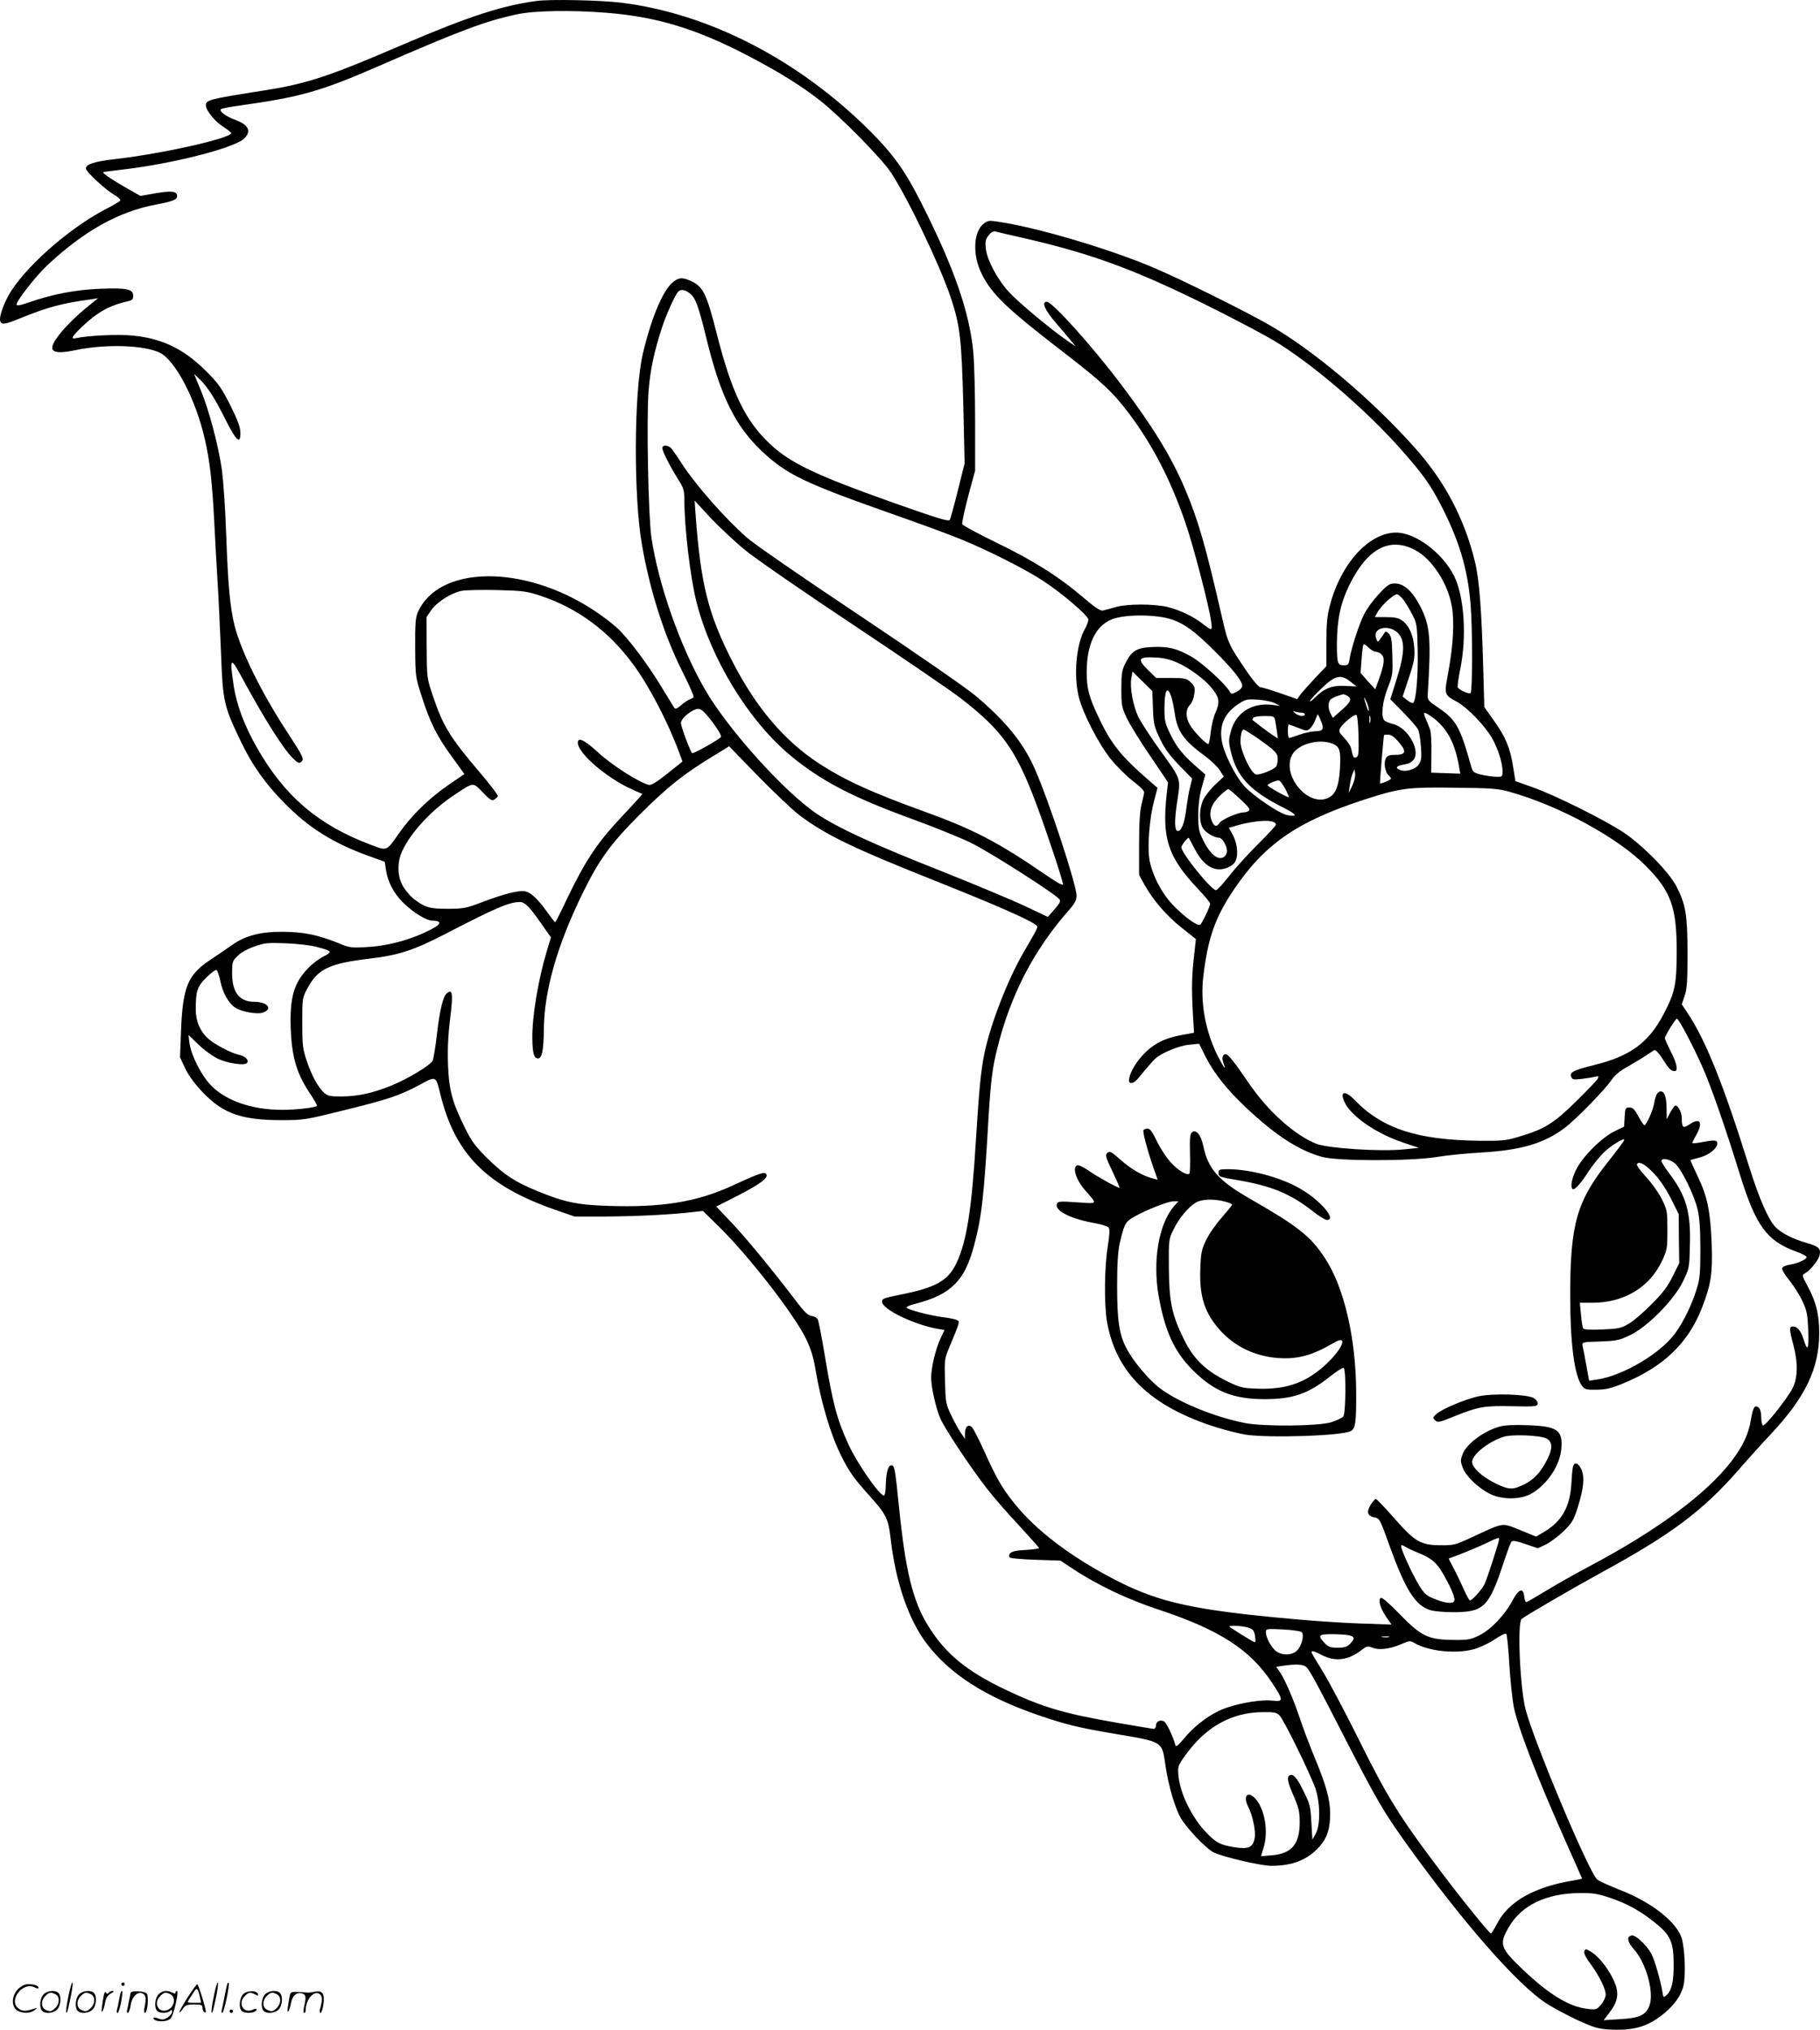<?xml version="1.0" encoding="UTF-8"?>
<svg xmlns="http://www.w3.org/2000/svg" version="1.0" viewBox="0 0 1076.548 1200.424" preserveAspectRatio="xMidYMid meet">
  <g transform="translate(-0.215,1200.473) scale(0.1,-0.1)" fill="#000000" stroke="none">
    <path d="M3175 11999 c-206 -28 -402 -92 -785 -256 -444 -191 -570 -233 -825 -273 -329 -52 -345 -56 -345 -89 0 -29 54 -96 104 -127 25 -16 45 -32 46 -36 1 -30 -399 -121 -685 -154 -125 -14 -175 -31 -175 -56 0 -18 114 -124 166 -154 24 -14 41 -30 38 -35 -3 -5 -33 -23 -67 -41 -211 -105 -467 -324 -576 -490 -43 -65 -77 -158 -67 -184 8 -21 29 -18 114 17 166 67 249 90 420 113 l44 7 -75 -61 c-41 -33 -102 -92 -136 -132 -99 -117 -78 -147 83 -113 176 36 399 29 493 -16 93 -45 215 -280 268 -517 29 -128 42 -244 55 -492 5 -102 14 -264 20 -360 6 -96 14 -284 20 -417 10 -278 17 -307 119 -518 66 -137 143 -246 257 -361 143 -146 291 -238 501 -313 l91 -33 7 -47 c10 -71 47 -141 103 -196 60 -58 136 -105 172 -105 49 -1 54 -16 15 -39 -110 -64 -264 -110 -400 -117 -95 -6 -104 -5 -176 25 -118 47 -201 64 -324 65 -131 1 -224 -23 -301 -79 -27 -19 -86 -59 -131 -89 -130 -87 -160 -159 -170 -417 l-6 -157 30 -65 c20 -42 56 -91 103 -141 121 -127 230 -166 468 -166 127 0 141 2 355 55 270 66 342 90 458 152 104 56 98 59 128 -62 87 -347 273 -534 674 -674 l118 -41 182 0 c177 1 388 11 514 26 l63 7 91 -89 c178 -174 447 -520 519 -667 28 -59 44 -109 55 -177 33 -196 90 -390 153 -515 46 -93 75 -134 166 -235 99 -109 113 -138 126 -251 29 -258 105 -481 213 -624 136 -180 347 -316 661 -424 160 -55 238 -74 451 -110 290 -49 280 -43 301 -188 17 -117 56 -251 91 -311 34 -59 149 -180 193 -202 54 -27 279 -80 343 -80 126 0 215 36 285 115 45 51 62 105 62 192 0 85 -23 168 -89 327 -32 77 -73 186 -91 241 -37 111 -89 231 -119 274 l-20 28 46 7 c79 11 119 7 135 -11 24 -29 60 -95 227 -421 190 -370 230 -437 367 -628 331 -460 648 -822 819 -935 39 -26 122 -70 185 -100 98 -45 125 -53 190 -57 125 -7 202 10 281 62 85 57 143 128 159 197 15 60 8 224 -11 283 -32 96 -179 211 -361 282 -66 26 -128 54 -138 63 -49 41 -375 817 -424 1006 -33 130 -50 513 -23 535 22 19 294 177 474 276 411 224 595 362 806 602 56 65 142 160 191 212 206 219 289 391 289 600 0 111 -18 185 -69 279 -33 60 -34 65 -17 74 34 19 81 77 88 108 9 40 -4 52 -80 74 -76 22 -143 55 -179 91 -42 42 -97 166 -156 354 -153 490 -258 752 -366 914 l-34 51 17 50 c14 41 17 88 17 255 -1 227 -10 284 -66 393 -42 83 -199 243 -313 319 -114 75 -398 217 -535 266 l-104 37 -13 81 c-17 113 -45 180 -113 275 l-58 82 -6 216 c-10 361 -23 536 -50 646 -62 254 -180 477 -358 675 -253 283 -593 570 -853 720 -132 77 -525 272 -683 339 -245 105 -642 225 -880 267 -101 17 -103 17 -130 -3 -62 -46 -69 -185 -14 -296 61 -123 144 -203 489 -469 224 -172 290 -235 385 -361 141 -189 246 -394 333 -647 48 -140 139 -491 151 -580 8 -59 8 -59 -56 -10 -53 41 -133 78 -202 95 -83 19 -238 19 -308 -1 -30 -9 -64 -18 -75 -20 -14 -3 -48 19 -115 77 -144 123 -296 219 -513 324 -109 53 -200 102 -203 110 -3 7 13 81 35 165 l41 151 0 292 c0 161 -5 342 -10 402 -22 242 -115 508 -308 889 -96 191 -166 288 -303 425 -421 421 -953 696 -1474 760 -122 15 -421 21 -500 10z m416 -70 c292 -23 525 -93 824 -248 186 -96 331 -186 438 -271 120 -94 365 -343 420 -427 99 -150 288 -545 353 -738 55 -166 64 -244 74 -630 l8 -350 -40 -161 c-22 -88 -43 -166 -48 -174 -7 -11 -74 10 -327 99 -464 165 -611 234 -734 348 -148 138 -228 303 -318 657 -57 226 -80 274 -144 305 -58 28 -80 27 -120 -8 -57 -51 -125 -215 -173 -421 -52 -225 -55 -838 -5 -1125 47 -272 132 -539 240 -753 21 -42 46 -94 54 -115 16 -37 16 -38 -6 -46 -13 -5 -38 -21 -56 -37 -27 -22 -34 -25 -42 -13 -5 8 -37 60 -71 116 -85 141 -203 298 -269 357 -30 27 -91 74 -137 103 -414 272 -918 265 -1039 -15 -13 -30 -16 -70 -15 -209 1 -168 2 -174 38 -285 49 -154 89 -235 178 -357 l75 -104 -92 -63 c-112 -76 -221 -182 -293 -285 -78 -111 -70 -108 -172 -69 -306 115 -507 286 -670 573 -75 132 -121 254 -138 370 -24 159 -18 168 40 62 143 -265 255 -442 315 -499 25 -24 33 -27 45 -17 19 16 13 29 -81 173 -153 234 -272 474 -313 631 -27 108 -39 237 -50 542 -5 149 -17 319 -25 380 -22 149 -75 349 -124 469 l-41 99 31 -29 c48 -46 89 -109 154 -239 65 -130 91 -152 89 -78 0 30 -17 76 -59 160 -51 101 -70 129 -140 199 -133 134 -262 197 -437 214 -89 9 -268 0 -335 -15 -36 -8 -27 8 35 68 92 87 164 127 275 151 21 5 27 12 27 31 0 40 -36 48 -195 42 -147 -6 -278 -31 -423 -81 -52 -18 -72 -21 -72 -12 0 22 116 170 183 233 218 203 422 317 643 358 99 19 124 29 124 50 0 29 -33 33 -126 17 l-91 -16 -69 39 c-81 45 -157 95 -152 101 2 2 47 8 99 14 300 33 679 129 736 186 43 43 26 80 -49 108 -61 22 -105 56 -87 66 8 4 52 13 99 19 373 52 488 85 835 236 479 209 628 265 815 305 101 22 323 26 531 9z m2474 -1334 c415 -96 674 -193 1152 -434 120 -61 260 -135 311 -165 230 -136 558 -417 770 -659 123 -140 164 -198 226 -317 107 -207 158 -373 176 -580 13 -149 13 -527 0 -535 -10 -6 -65 19 -75 34 -3 6 4 55 15 110 39 192 23 430 -37 550 -70 138 -229 256 -343 256 -161 -1 -327 -184 -391 -430 -17 -63 -21 -110 -21 -220 l0 -140 -62 -65 c-34 -36 -73 -80 -87 -97 l-24 -33 -100 35 c-55 19 -107 35 -117 35 -9 0 -41 36 -75 85 -114 168 -117 174 -152 326 -98 429 -142 580 -221 766 -82 191 -189 365 -375 612 -170 226 -408 491 -441 491 -33 0 -12 -49 54 -125 37 -43 78 -92 92 -109 l25 -30 -49 33 c-102 71 -293 230 -347 290 -69 75 -130 192 -136 258 -4 39 -1 53 17 76 13 17 28 26 39 23 9 -3 88 -21 176 -41z m-1983 -325 c34 -26 50 -69 98 -264 84 -345 171 -521 331 -672 145 -136 252 -187 769 -369 151 -53 331 -119 400 -147 157 -63 392 -182 490 -247 116 -76 270 -208 270 -231 0 -10 -9 -34 -19 -52 -53 -91 -70 -278 -37 -408 25 -97 116 -274 189 -365 36 -44 94 -102 131 -130 36 -27 66 -56 66 -65 0 -8 -7 -40 -15 -70 -10 -39 -15 -108 -15 -238 l0 -182 32 -58 c50 -90 131 -184 221 -255 l83 -66 -14 -128 c-12 -114 -12 -192 1 -392 l2 -34 -70 -13 c-121 -21 -195 -65 -265 -158 -43 -57 -64 -126 -39 -126 20 0 29 8 79 70 25 30 54 63 65 73 38 35 140 77 200 83 l60 6 39 -78 c50 -99 129 -197 242 -303 173 -162 307 -249 445 -288 91 -26 524 -26 679 -1 58 10 179 22 270 27 232 14 366 54 486 144 70 53 242 229 280 287 17 26 49 52 93 76 36 21 84 49 106 64 22 15 45 30 52 34 8 4 25 -15 49 -51 38 -60 50 -73 72 -73 22 0 13 46 -23 116 -19 38 -35 73 -35 79 0 13 63 115 71 115 11 0 90 -149 149 -280 51 -114 135 -354 225 -645 93 -300 159 -389 329 -451 33 -12 62 -26 64 -33 4 -13 -49 -38 -101 -46 -21 -3 -40 -12 -43 -20 -3 -8 15 -40 42 -72 26 -32 61 -87 77 -122 27 -57 31 -78 35 -175 4 -115 -4 -129 -28 -51 -15 49 -37 75 -62 75 -23 0 -23 -16 2 -109 28 -106 27 -194 -5 -257 -33 -64 -163 -227 -175 -219 -6 3 -10 26 -10 49 0 27 -6 48 -15 56 -23 19 -34 2 -46 -71 -13 -84 -48 -158 -115 -246 -148 -193 -436 -406 -830 -616 -89 -47 -210 -115 -268 -151 -59 -36 -111 -66 -116 -66 -5 0 -10 15 -12 32 -5 56 -32 47 -70 -24 -46 -86 -127 -171 -196 -205 -51 -25 -67 -28 -152 -27 -148 1 -191 21 -317 151 -62 64 -106 102 -113 98 -18 -11 -4 -60 31 -112 l32 -46 -179 6 c-98 3 -282 15 -409 27 -577 52 -784 97 -1038 227 -267 137 -477 296 -606 458 -72 90 -104 146 -176 305 -31 69 -64 133 -72 142 -22 24 -43 6 -43 -36 l0 -31 -26 38 c-14 21 -40 69 -57 105 -30 63 -32 75 -35 198 -4 124 -2 135 23 195 67 161 66 158 47 167 -9 5 -44 12 -77 16 -70 8 -213 44 -220 57 -3 4 14 13 37 19 125 32 193 65 248 120 51 51 85 119 115 233 44 167 57 276 85 762 13 210 23 288 51 399 78 315 215 579 417 810 42 47 52 66 52 94 0 65 -168 575 -250 756 -67 151 -173 280 -350 428 -52 44 -360 257 -685 474 -338 225 -623 422 -667 461 -131 116 -297 305 -381 433 -26 41 -56 83 -64 93 -20 21 -53 22 -53 2 0 -20 42 -102 91 -181 34 -53 39 -69 39 -121 0 -165 35 -462 71 -605 85 -339 308 -704 555 -910 183 -152 367 -248 724 -378 124 -45 279 -108 346 -140 108 -53 493 -298 522 -333 10 -11 4 -23 -28 -60 l-40 -45 -133 63 c-72 34 -298 129 -502 210 -405 160 -607 254 -730 336 -193 129 -532 506 -665 740 -146 253 -275 623 -315 898 -18 127 -29 688 -17 856 10 131 32 234 79 380 25 76 74 186 95 213 15 18 42 15 70 -8z m328 -1519 c58 -48 346 -247 640 -442 294 -196 580 -391 635 -434 244 -189 326 -303 445 -620 61 -162 160 -460 160 -481 0 -9 -41 14 -107 60 -277 190 -425 267 -713 371 -310 112 -471 185 -624 285 -207 135 -375 334 -516 611 -140 275 -184 454 -214 868 l-5 75 96 -104 c54 -56 145 -142 203 -189z m3964 0 c99 -53 193 -197 216 -333 16 -91 8 -230 -21 -388 -25 -136 -27 -133 55 -178 62 -36 162 -140 204 -213 35 -62 62 -148 62 -196 0 -32 -2 -33 -37 -32 -21 0 -60 6 -88 12 -48 12 -51 14 -63 57 -64 227 -87 268 -192 339 -58 39 -65 47 -63 75 21 336 15 410 -44 525 -46 89 -96 135 -150 135 -31 0 -44 -8 -94 -62 -33 -34 -72 -88 -88 -120 -30 -59 -75 -199 -86 -264 -5 -34 -9 -38 -34 -38 -37 0 -41 12 -41 128 1 142 21 238 73 345 106 218 239 289 391 208z m-5171 -271 c218 -73 400 -208 545 -405 94 -128 204 -339 270 -517 l21 -57 -90 -72 c-64 -51 -95 -70 -110 -66 -58 15 -220 118 -297 190 -83 76 -122 95 -122 59 0 -61 167 -206 317 -274 l65 -29 -23 -27 c-13 -15 -58 -63 -99 -107 -144 -153 -215 -259 -322 -482 -37 -79 -70 -143 -72 -143 -2 0 -24 28 -49 63 -54 75 -93 112 -127 120 -34 9 -128 -15 -254 -63 -98 -37 -113 -40 -207 -40 -106 0 -130 7 -198 57 -18 14 -46 46 -62 71 -36 57 -40 142 -9 211 51 112 176 247 312 336 113 75 107 75 166 13 42 -44 54 -51 68 -42 10 6 19 15 21 20 2 6 -42 64 -98 130 -185 217 -225 282 -285 459 -37 110 -37 110 -38 290 l-1 180 27 40 c33 48 117 102 179 115 24 5 120 7 212 5 155 -4 176 -7 260 -35z m5100 -22 c14 -18 38 -58 53 -88 27 -52 29 -62 32 -212 3 -146 -9 -293 -26 -310 -4 -4 -20 3 -35 15 l-28 22 36 109 c31 92 36 120 33 175 -4 76 -30 135 -71 165 -22 16 -44 21 -96 21 l-67 0 18 32 c24 39 93 103 113 103 7 0 25 -15 38 -32z m-1366 -118 c74 -26 135 -71 249 -185 110 -109 164 -178 164 -206 0 -11 -14 -26 -32 -35 -31 -16 -33 -16 -43 2 -22 41 -157 165 -222 203 -85 50 -142 64 -237 59 -90 -4 -120 -22 -156 -94 -22 -43 -25 -62 -25 -154 0 -97 3 -110 32 -172 17 -36 79 -137 138 -223 l106 -157 -8 -71 c-28 -263 7 -369 184 -558 40 -42 73 -82 73 -88 0 -18 -47 -118 -59 -125 -15 -10 -85 40 -154 109 -72 72 -134 192 -147 284 -11 80 2 240 29 341 l20 75 -46 40 c-173 150 -230 221 -307 387 -53 112 -66 165 -66 257 0 165 53 275 149 313 79 31 266 30 358 -2z m1334 -79 c43 -44 41 -119 -8 -274 l-37 -118 76 -77 c42 -42 81 -88 88 -101 7 -13 14 -59 17 -102 5 -62 2 -83 -11 -103 -19 -31 -78 -49 -112 -35 -33 12 -23 25 26 33 27 4 45 14 56 31 37 56 -37 184 -119 206 -23 6 -48 16 -54 21 -24 19 -15 112 18 195 29 73 30 84 27 190 -2 92 -6 116 -21 130 -16 16 -19 16 -27 3 -5 -8 -15 -24 -24 -35 -14 -20 -15 -20 -24 5 -24 62 74 85 129 31z m-130 -111 c10 0 25 -7 34 -17 20 -19 15 -58 -17 -147 l-21 -58 -44 48 -43 49 6 80 c3 44 8 84 11 88 3 4 16 -4 30 -18 14 -14 34 -25 44 -25z m-1171 -66 c65 -29 158 -97 195 -143 51 -62 55 -86 26 -153 -11 -24 -23 -74 -27 -111 -4 -37 -10 -70 -14 -72 -10 -6 -92 78 -112 117 -24 44 -23 87 3 114 12 13 23 41 26 66 4 37 1 46 -22 68 -24 23 -35 25 -115 25 l-89 0 -46 45 c-69 68 -61 82 45 76 45 -2 86 -12 130 -32z m-148 -268 c3 -92 7 -108 41 -180 28 -59 57 -98 114 -157 l77 -79 -12 -48 c-7 -26 -17 -85 -23 -132 -10 -81 -28 -130 -49 -130 -21 0 -22 58 -5 172 22 143 28 127 -109 317 -53 74 -107 158 -121 187 -31 65 -51 176 -41 228 l7 39 59 -58 58 -57 4 -102z m1170 156 l35 -27 -67 3 c-76 5 -125 -14 -179 -68 -17 -18 -31 -27 -31 -22 0 5 31 39 69 75 81 79 114 86 173 39z m-1063 -84 c7 -18 16 -64 22 -103 15 -107 54 -161 182 -254 31 -23 69 -59 83 -80 l25 -39 -50 -47 c-28 -26 -59 -66 -71 -89 -24 -50 -26 -125 -5 -165 14 -28 68 -61 99 -61 17 0 46 -48 46 -78 0 -10 -5 -23 -12 -30 -33 -33 -84 3 -127 90 -28 55 -31 71 -31 151 0 62 7 115 21 166 l21 75 -33 29 c-93 79 -131 124 -169 199 -36 73 -40 87 -40 158 0 111 16 143 39 78z m1042 2 c30 -17 23 -35 -33 -85 l-52 -46 -12 23 c-18 31 -17 73 0 87 12 10 36 20 74 30 2 1 12 -4 23 -9z m128 -85 c0 -11 -7 0 -15 25 -17 56 -17 64 1 25 8 -16 14 -39 14 -50z m-559 42 l35 -17 -48 6 c-119 14 -211 -44 -243 -152 -14 -49 -15 -65 -4 -113 35 -158 113 -243 320 -346 74 -38 80 -53 16 -41 -47 9 -206 117 -255 173 -52 58 -118 190 -131 262 -18 95 15 169 99 223 41 27 52 29 111 25 36 -2 81 -11 100 -20z m-3319 -119 c28 -37 49 -74 46 -81 -4 -12 -155 -97 -170 -97 -8 0 -67 157 -67 178 0 21 32 54 74 76 38 19 51 10 117 -76z m3480 62 c10 0 19 -4 19 -10 0 -15 -34 -12 -56 6 -17 14 -17 15 -1 10 10 -3 27 -6 38 -6z m759 -17 c97 -64 149 -157 174 -311 l6 -33 -86 3 -86 3 1 116 c1 63 -2 126 -8 140 -5 13 -16 41 -25 62 -18 41 -13 45 24 20z m-645 -30 c21 -49 14 -63 -32 -63 -21 -1 -63 -9 -93 -20 -30 -11 -58 -19 -62 -20 -5 0 -8 18 -8 40 0 22 2 40 5 40 2 0 28 -9 56 -20 48 -19 53 -20 70 -4 10 9 24 32 31 50 7 19 13 34 15 34 1 0 10 -17 18 -37z m223 -90 c2 -102 0 -122 -13 -127 -16 -6 -19 -2 -30 49 -3 17 -22 46 -42 66 -30 31 -33 40 -24 57 14 27 83 83 96 79 6 -2 11 -54 13 -124z m69 80 c-3 -10 -5 -2 -5 17 0 19 2 27 5 18 2 -10 2 -26 0 -35z m-563 15 c3 -13 7 -43 11 -67 l6 -44 -28 18 c-15 10 -48 34 -73 53 -25 20 -47 37 -49 38 -1 2 0 7 4 13 3 6 33 11 65 11 54 0 60 -2 64 -22z m-118 -99 c119 -83 134 -98 134 -132 0 -18 -4 -37 -8 -44 -13 -20 -101 -55 -122 -48 -29 9 -90 138 -90 191 0 45 8 74 19 74 4 0 34 -19 67 -41z m848 -31 c52 -61 46 -78 -29 -78 -25 0 -38 -6 -46 -21 -13 -25 -4 -82 16 -99 8 -7 15 -16 15 -20 0 -8 -61 -33 -65 -28 -2 3 21 279 24 286 1 1 12 2 25 2 16 0 36 -14 60 -42z m-389 -12 c43 -18 49 -42 43 -150 -7 -106 -27 -152 -73 -172 -120 -50 -272 136 -210 256 33 64 160 99 240 66z m-3156 -421 c159 -120 320 -197 831 -400 323 -129 524 -217 564 -247 22 -17 30 3 -72 -174 -92 -160 -191 -418 -226 -585 -22 -105 -33 -223 -51 -514 -25 -414 -55 -604 -116 -732 -48 -101 -121 -143 -321 -183 -113 -23 -118 -25 -118 -45 0 -44 192 -136 332 -160 l37 -6 -25 -53 c-28 -61 -54 -171 -54 -229 0 -57 28 -182 55 -243 27 -61 175 -284 274 -412 37 -48 121 -145 187 -215 65 -71 120 -132 122 -137 2 -4 -33 -9 -78 -12 -79 -3 -105 -15 -97 -43 2 -6 67 -12 153 -15 l149 -5 74 -49 c141 -94 329 -183 507 -241 359 -119 541 -236 670 -432 69 -104 69 -114 4 -106 -61 7 -182 -11 -272 -42 -86 -29 -181 -97 -247 -176 -43 -51 -53 -59 -57 -43 -14 50 -51 128 -65 137 -22 14 -49 2 -49 -23 0 -11 -6 -20 -13 -20 -6 0 -102 16 -212 35 -319 55 -447 93 -664 196 -233 111 -358 214 -461 382 -89 145 -132 322 -170 697 -24 240 -27 252 -49 248 -18 -4 -29 -54 -30 -130 -1 -27 -5 -48 -10 -48 -27 0 -159 190 -211 304 -68 148 -92 240 -141 535 -17 102 -35 194 -40 203 -5 9 -21 18 -36 20 -21 2 -43 23 -92 88 -137 180 -292 369 -380 462 l-92 97 130 66 c130 67 179 104 166 125 -10 17 -39 7 -198 -66 -211 -98 -419 -132 -741 -121 -180 6 -256 22 -414 87 -134 55 -194 94 -293 190 -72 71 -95 101 -133 177 -79 158 -98 228 -104 383 -3 95 1 176 13 273 18 145 14 175 -20 147 -23 -19 -42 -100 -59 -247 -8 -73 -20 -141 -25 -152 -16 -28 -146 -107 -245 -147 -108 -44 -199 -64 -297 -64 -66 0 -79 3 -101 23 -36 34 -73 102 -102 189 -23 68 -26 92 -26 223 0 146 0 148 32 207 60 112 129 145 365 173 172 20 261 49 451 147 297 154 377 188 440 188 29 0 60 -32 130 -134 l53 -75 -25 -83 c-51 -170 -87 -387 -85 -516 1 -88 10 -117 34 -117 23 0 33 49 34 175 3 229 79 495 231 805 95 194 163 288 330 456 169 169 266 247 452 359 l83 51 170 -175 c94 -96 203 -200 244 -231z m3272 173 l-21 -43 6 45 c4 25 11 56 17 70 l11 25 4 -27 c2 -15 -6 -46 -17 -70z m-397 -18 c15 -27 24 -50 21 -50 -14 0 -125 63 -125 71 0 7 45 27 66 28 6 1 23 -21 38 -49z m1330 -19 c293 -82 641 -272 806 -440 146 -148 180 -242 180 -501 0 -196 -10 -245 -78 -374 -88 -168 -197 -248 -410 -300 -124 -31 -147 -43 -136 -70 6 -16 14 -18 63 -12 30 4 66 9 79 13 21 5 23 3 14 -13 -6 -11 -64 -71 -129 -135 -132 -129 -183 -161 -330 -205 -80 -25 -102 -27 -237 -26 -370 4 -576 71 -741 241 -57 60 -91 52 -59 -14 39 -82 186 -184 344 -237 l95 -32 -90 -9 c-137 -14 -447 6 -516 33 -129 51 -286 192 -398 356 -87 127 -124 174 -138 174 -20 0 -25 -23 -14 -53 19 -49 2 -28 -33 41 -74 147 -105 318 -86 474 27 223 69 344 175 503 184 276 377 410 775 540 214 69 255 75 535 71 222 -2 259 -5 329 -25z m-1594 -44 c49 -46 60 -61 49 -68 -8 -5 -22 -9 -31 -9 -33 0 -129 -42 -141 -61 -17 -27 -33 -24 -47 11 -20 48 -5 96 46 147 25 24 49 43 53 41 5 -2 37 -29 71 -61z m194 -133 c9 -3 16 -11 16 -16 0 -6 -49 -58 -108 -117 -59 -59 -136 -144 -171 -189 -35 -45 -69 -82 -76 -82 -28 0 -206 221 -205 254 1 13 39 61 44 55 2 -2 18 -33 36 -67 52 -98 114 -135 184 -112 20 6 43 21 51 33 23 33 19 107 -9 160 l-25 46 52 15 c86 24 177 33 211 20z m-5660 -739 c94 -25 97 -29 40 -58 -27 -14 -68 -45 -90 -69 -85 -88 -109 -175 -102 -364 7 -162 36 -259 109 -369 28 -42 49 -78 46 -81 -9 -10 -132 -24 -207 -23 -180 0 -336 55 -424 149 -55 59 -113 174 -123 245 l-6 49 57 -55 c31 -31 82 -68 113 -84 62 -30 165 -45 177 -26 11 17 -11 39 -47 47 -46 10 -141 59 -181 94 -50 44 -76 104 -76 176 0 108 9 134 62 187 27 27 54 47 60 45 6 -2 17 -33 24 -68 14 -68 49 -130 88 -155 36 -24 131 -41 163 -29 62 21 27 64 -52 64 -86 0 -130 56 -130 167 0 68 2 75 32 104 18 19 59 42 100 56 62 22 79 23 188 19 66 -3 146 -12 179 -21z m5507 -4025 c31 -9 38 -16 44 -46 3 -20 4 -38 2 -41 -4 -3 -28 10 -143 84 -17 10 -14 12 21 12 22 1 56 -4 76 -9z m321 -28 c16 -16 0 -81 -27 -108 -29 -29 -83 -32 -121 -7 -29 18 -64 82 -64 114 0 21 3 22 101 17 55 -3 105 -10 111 -16z m1228 -192 c6 -96 18 -208 26 -249 27 -131 138 -417 313 -810 50 -112 91 -205 91 -206 0 -2 -19 -6 -42 -10 -239 -38 -394 -125 -462 -260 -16 -30 -31 -55 -35 -55 -10 1 -186 218 -323 402 -220 292 -294 413 -457 742 -82 165 -179 348 -215 406 -36 58 -66 108 -66 113 0 12 12 8 64 -18 77 -39 153 -29 229 29 34 26 40 27 67 16 38 -16 104 -8 171 21 47 21 53 21 77 7 90 -53 270 -68 374 -30 31 11 80 36 109 56 29 20 57 32 61 28 4 -4 13 -86 18 -182z m-951 174 c37 -8 39 -19 9 -51 -17 -18 -32 -23 -73 -23 -43 0 -56 4 -78 28 -42 44 -36 52 42 52 38 0 83 -3 100 -6z m239 -11 c-10 -2 -28 -2 -40 0 -13 2 -5 4 17 4 22 1 32 -1 23 -4z m-647 -464 c25 -25 178 -337 211 -429 30 -87 31 -218 3 -270 l-20 -35 -6 102 c-5 94 -8 108 -47 186 -39 80 -62 104 -83 91 -16 -10 -10 -42 26 -123 29 -67 35 -91 35 -152 0 -132 -47 -187 -166 -197 l-63 -5 15 49 c30 96 8 230 -49 292 -45 48 -74 15 -42 -48 26 -50 46 -143 39 -183 -9 -58 -36 -70 -119 -57 -84 13 -109 26 -165 84 -87 90 -157 231 -167 338 -5 55 -4 59 40 121 121 169 274 255 460 256 66 1 80 -2 98 -20z m1954 -1078 c105 -36 179 -77 266 -147 92 -73 110 -114 111 -241 1 -104 -11 -160 -42 -188 -18 -16 -19 -16 -25 22 -12 70 -45 184 -64 221 -27 51 -94 115 -117 110 -32 -6 -27 -37 15 -84 73 -83 120 -261 88 -336 -22 -52 -61 -69 -174 -75 l-95 -6 35 46 c40 52 52 92 42 140 -17 74 -94 185 -154 220 -29 17 -32 17 -37 2 -5 -11 8 -37 35 -73 52 -72 91 -149 91 -184 0 -14 -12 -41 -27 -58 -26 -31 -29 -32 -82 -26 -108 13 -226 85 -382 233 -134 128 -141 150 -81 252 75 129 221 198 419 200 76 1 106 -4 178 -28z M9802 5533 c-5 -10 -13 -35 -16 -57 -8 -42 -46 -126 -57 -126 -4 0 -20 24 -36 53 -22 41 -33 52 -53 52 -23 0 -25 -4 -28 -57 l-3 -56 -57 -28 c-75 -36 -190 -151 -227 -227 -26 -54 -35 -100 -21 -114 10 -10 46 28 92 100 24 37 64 87 88 111 42 43 126 95 126 79 0 -5 -43 -62 -95 -128 -187 -235 -225 -370 -225 -795 0 -279 25 -471 69 -530 17 -23 25 -25 87 -24 55 0 87 8 157 37 239 98 386 239 467 449 53 136 63 203 57 373 -7 194 -26 286 -83 403 -25 52 -44 95 -42 96 1 1 26 8 53 15 54 13 105 54 105 83 0 21 -15 22 -90 8 -29 -6 -55 -8 -57 -6 -2 2 8 23 22 47 43 76 24 107 -39 64 -39 -26 -46 -20 -46 39 0 35 -26 80 -41 71 -5 -4 -18 -23 -29 -43 l-19 -37 -1 63 c0 68 -12 102 -35 102 -8 0 -18 -8 -23 -17z m108 -409 c38 -33 114 -186 134 -274 11 -44 16 -118 16 -231 0 -142 -3 -177 -21 -235 -29 -95 -80 -200 -129 -266 -89 -120 -308 -249 -461 -272 l-47 -7 -17 93 c-9 51 -19 103 -22 114 -4 21 -1 22 104 25 99 4 115 7 178 38 104 50 258 207 311 315 38 78 39 81 42 216 6 196 -22 293 -122 425 -25 33 -46 66 -46 73 0 21 47 13 80 -14z m-122 -62 c33 -35 71 -92 99 -148 l45 -90 1 -145 2 -145 -39 -78 c-29 -60 -59 -99 -125 -165 -47 -48 -108 -100 -136 -116 -44 -26 -62 -29 -156 -33 -65 -3 -109 -1 -112 6 -4 5 -10 42 -13 81 l-7 71 74 0 c188 0 338 91 412 247 30 64 32 75 32 183 0 111 -1 118 -33 183 -19 38 -61 97 -94 132 -33 35 -57 69 -53 75 12 20 50 -1 103 -58z M6766 5321 c-6 -9 20 -109 58 -220 l26 -73 -28 7 c-57 14 -130 55 -191 110 -57 50 -65 55 -79 41 -14 -13 -10 -25 31 -110 25 -53 44 -96 41 -96 -13 0 -136 68 -182 101 -30 21 -60 35 -68 32 -31 -12 -7 -87 48 -149 73 -84 77 -78 -50 -70 -99 7 -113 6 -118 -9 -16 -40 82 -90 229 -115 36 -7 71 -18 77 -25 7 -9 6 -42 -6 -116 -19 -121 -21 -333 -5 -434 52 -312 261 -512 659 -635 53 -16 126 -34 162 -40 137 -21 570 -7 622 21 28 15 33 52 32 229 -1 319 -71 621 -184 793 -86 131 -158 188 -442 351 -190 109 -250 177 -279 316 -13 63 -43 98 -66 78 -12 -9 -14 -35 -12 -124 2 -62 0 -116 -3 -120 -14 -14 -70 20 -113 69 -25 27 -61 83 -80 123 -26 54 -40 74 -55 74 -10 0 -21 -4 -24 -9z m480 -422 c24 -6 44 -15 44 -19 0 -4 -28 -38 -61 -76 -34 -38 -76 -98 -93 -134 -27 -57 -31 -78 -34 -171 -6 -165 27 -264 122 -367 87 -94 205 -149 340 -159 115 -8 202 16 333 93 75 44 52 -28 -37 -116 -121 -119 -244 -165 -421 -158 -90 3 -103 7 -183 46 -124 62 -195 131 -251 246 -71 144 -87 220 -89 421 -1 168 -1 171 28 229 32 66 85 130 131 158 34 21 104 24 171 7z m-302 -31 c-88 -105 -124 -318 -89 -524 37 -211 93 -334 204 -444 126 -125 238 -170 423 -170 168 0 257 31 385 132 40 32 78 56 83 53 15 -9 13 -268 -2 -287 -7 -9 -40 -25 -73 -35 -77 -23 -400 -26 -510 -4 -178 35 -391 122 -501 205 -67 50 -162 164 -200 239 -42 81 -54 164 -54 367 0 130 5 204 15 250 28 118 33 128 83 157 67 39 202 93 235 93 l29 0 -28 -32z M7210 5071 c0 -26 1 -27 115 -46 197 -34 308 -79 439 -181 37 -30 77 -54 87 -54 59 0 -34 111 -153 182 -115 68 -298 118 -434 118 -47 0 -54 -3 -54 -19z M8744 3746 c-79 -18 -209 -73 -243 -102 -24 -21 -25 -24 -10 -39 15 -15 24 -13 115 24 141 57 179 63 344 59 129 -3 145 -1 148 14 2 10 -8 24 -23 34 -36 23 -244 30 -331 10z M8870 3567 c-91 -26 -191 -100 -215 -159 -15 -39 -15 -45 0 -85 19 -50 93 -120 162 -154 72 -35 181 -34 245 3 95 56 169 169 176 269 8 107 -26 129 -202 135 -80 3 -136 0 -166 -9z m278 -69 c37 -18 40 -57 8 -121 -37 -76 -79 -122 -138 -151 -66 -33 -89 -33 -164 3 -82 39 -144 95 -144 130 0 43 94 118 185 148 48 16 213 10 253 -9z M9306 3328 c-3 -13 -7 -57 -9 -98 -8 -137 -57 -224 -163 -286 l-46 -27 -95 39 c-110 44 -90 47 -283 -42 -98 -46 -110 -49 -185 -48 -119 0 -153 20 -276 160 -55 63 -104 114 -109 114 -4 0 -18 -16 -31 -36 -26 -43 -18 -66 26 -74 27 -5 32 -15 82 -155 98 -274 158 -369 250 -394 21 -6 79 -11 129 -11 183 0 213 29 299 290 21 63 42 120 47 127 7 8 28 5 83 -14 l74 -25 48 23 c26 13 73 48 105 79 49 48 59 65 82 138 36 114 42 178 23 225 -18 41 -44 49 -51 15z m-436 -425 c0 -15 -73 -240 -87 -268 -17 -33 -72 -95 -86 -95 -4 0 -19 26 -33 58 -14 31 -40 87 -59 123 l-34 66 82 31 c45 18 109 45 142 61 64 31 75 35 75 24z m-476 -83 c77 -31 109 -59 150 -133 54 -97 72 -147 55 -157 -17 -11 -61 -3 -122 23 -41 17 -53 29 -88 88 -41 71 -99 199 -99 220 0 8 7 7 23 -3 12 -8 48 -25 81 -38z M406 194 c-10 -47 -15 -88 -12 -91 5 -6 9 7 30 110 7 37 10 67 6 67 -4 0 -15 -39 -24 -86z M720 270 c0 -5 5 -10 10 -10 6 0 10 5 10 10 0 6 -4 10 -10 10 -5 0 -10 -4 -10 -10z M1266 194 c-10 -47 -15 -88 -12 -91 5 -6 9 7 30 110 7 37 10 67 6 67 -4 0 -15 -39 -24 -86z M1346 269 c-3 -8 -10 -41 -16 -74 -6 -33 -14 -68 -16 -77 -3 -10 -1 -18 3 -18 10 0 46 171 38 178 -2 3 -7 -1 -9 -9z M109 241 c-38 -38 -41 -101 -7 -125 29 -20 79 -20 104 0 18 14 18 15 1 10 -53 -17 -69 -17 -92 -2 -69 45 21 166 94 126 12 -6 21 -7 21 -1 0 12 -25 21 -62 21 -19 0 -39 -10 -59 -29z M1110 189 c-28 -45 -49 -83 -47 -85 2 -3 12 7 21 21 14 21 24 25 66 25 43 0 50 -3 50 -19 0 -11 5 -23 10 -26 6 -3 10 -3 10 1 0 20 -44 164 -51 164 -4 0 -30 -37 -59 -81z m75 4 l7 -33 -42 0 c-42 0 -42 0 -28 23 8 12 21 32 29 44 15 25 22 18 34 -34z M260 210 c-22 -22 -27 -79 -8 -98 19 -19 66 -14 88 8 22 22 27 79 8 98 -19 19 -66 14 -88 -8z m71 0 c25 -14 25 -54 -1 -80 -23 -23 -33 -24 -61 -10 -25 14 -25 54 1 80 23 23 33 24 61 10z M470 210 c-22 -22 -27 -79 -8 -98 19 -19 66 -14 88 8 22 22 27 79 8 98 -19 19 -66 14 -88 -8z m71 0 c25 -14 25 -54 -1 -80 -23 -23 -33 -24 -61 -10 -25 14 -25 54 1 80 23 23 33 24 61 10z M616 204 c-3 -16 -8 -47 -11 -69 -8 -51 10 -26 19 27 5 27 15 42 34 53 18 10 22 14 10 15 -9 0 -20 -5 -24 -11 -5 -8 -9 -8 -14 1 -5 8 -10 3 -14 -16z M717 223 c-2 -4 -7 -26 -11 -48 -4 -22 -9 -48 -12 -57 -3 -10 -1 -18 4 -18 4 0 14 28 20 62 11 58 10 81 -1 61z M775 220 c-1 -3 -5 -23 -9 -45 -4 -22 -9 -48 -12 -57 -3 -10 -1 -18 4 -18 5 0 13 20 17 45 7 53 44 87 74 68 17 -11 19 -28 8 -80 -4 -18 -3 -33 2 -33 16 0 24 99 11 115 -12 14 -87 18 -95 5z M940 210 c-22 -22 -27 -79 -8 -98 15 -15 61 -15 76 0 9 9 12 8 12 -5 0 -9 -12 -24 -26 -34 -21 -13 -32 -15 -55 -6 -16 6 -29 8 -29 3 0 -24 81 -27 102 -2 18 19 50 162 37 162 -5 0 -9 -5 -9 -10 0 -7 -6 -7 -19 0 -30 16 -59 12 -81 -10z m71 0 c29 -16 25 -65 -6 -86 -56 -37 -103 28 -55 76 23 23 33 24 61 10z M1441 211 c-23 -23 -28 -80 -9 -99 19 -19 88 -13 88 9 0 5 -11 4 -24 -2 -54 -25 -89 38 -46 81 23 23 33 24 62 9 16 -9 19 -8 16 3 -8 22 -64 22 -87 -1z M1570 210 c-22 -22 -27 -79 -8 -98 19 -19 66 -14 88 8 22 22 27 79 8 98 -19 19 -66 14 -88 -8z m71 0 c25 -14 25 -54 -1 -80 -23 -23 -33 -24 -61 -10 -25 14 -25 54 1 80 23 23 33 24 61 10z M1716 201 c-3 -14 -8 -44 -11 -66 -8 -51 10 -26 19 27 8 41 35 63 66 53 22 -7 24 -21 11 -77 -5 -22 -5 -38 0 -38 5 0 9 6 9 13 0 68 51 125 85 97 15 -13 15 -35 -1 -92 -3 -10 -1 -18 4 -18 6 0 13 23 17 50 9 63 -5 84 -49 76 -17 -4 -35 -6 -41 -6 -101 8 -104 7 -109 -19z M1360 110 c0 -5 5 -10 10 -10 6 0 10 5 10 10 0 6 -4 10 -10 10 -5 0 -10 -4 -10 -10z"></path>
  </g>
</svg>
